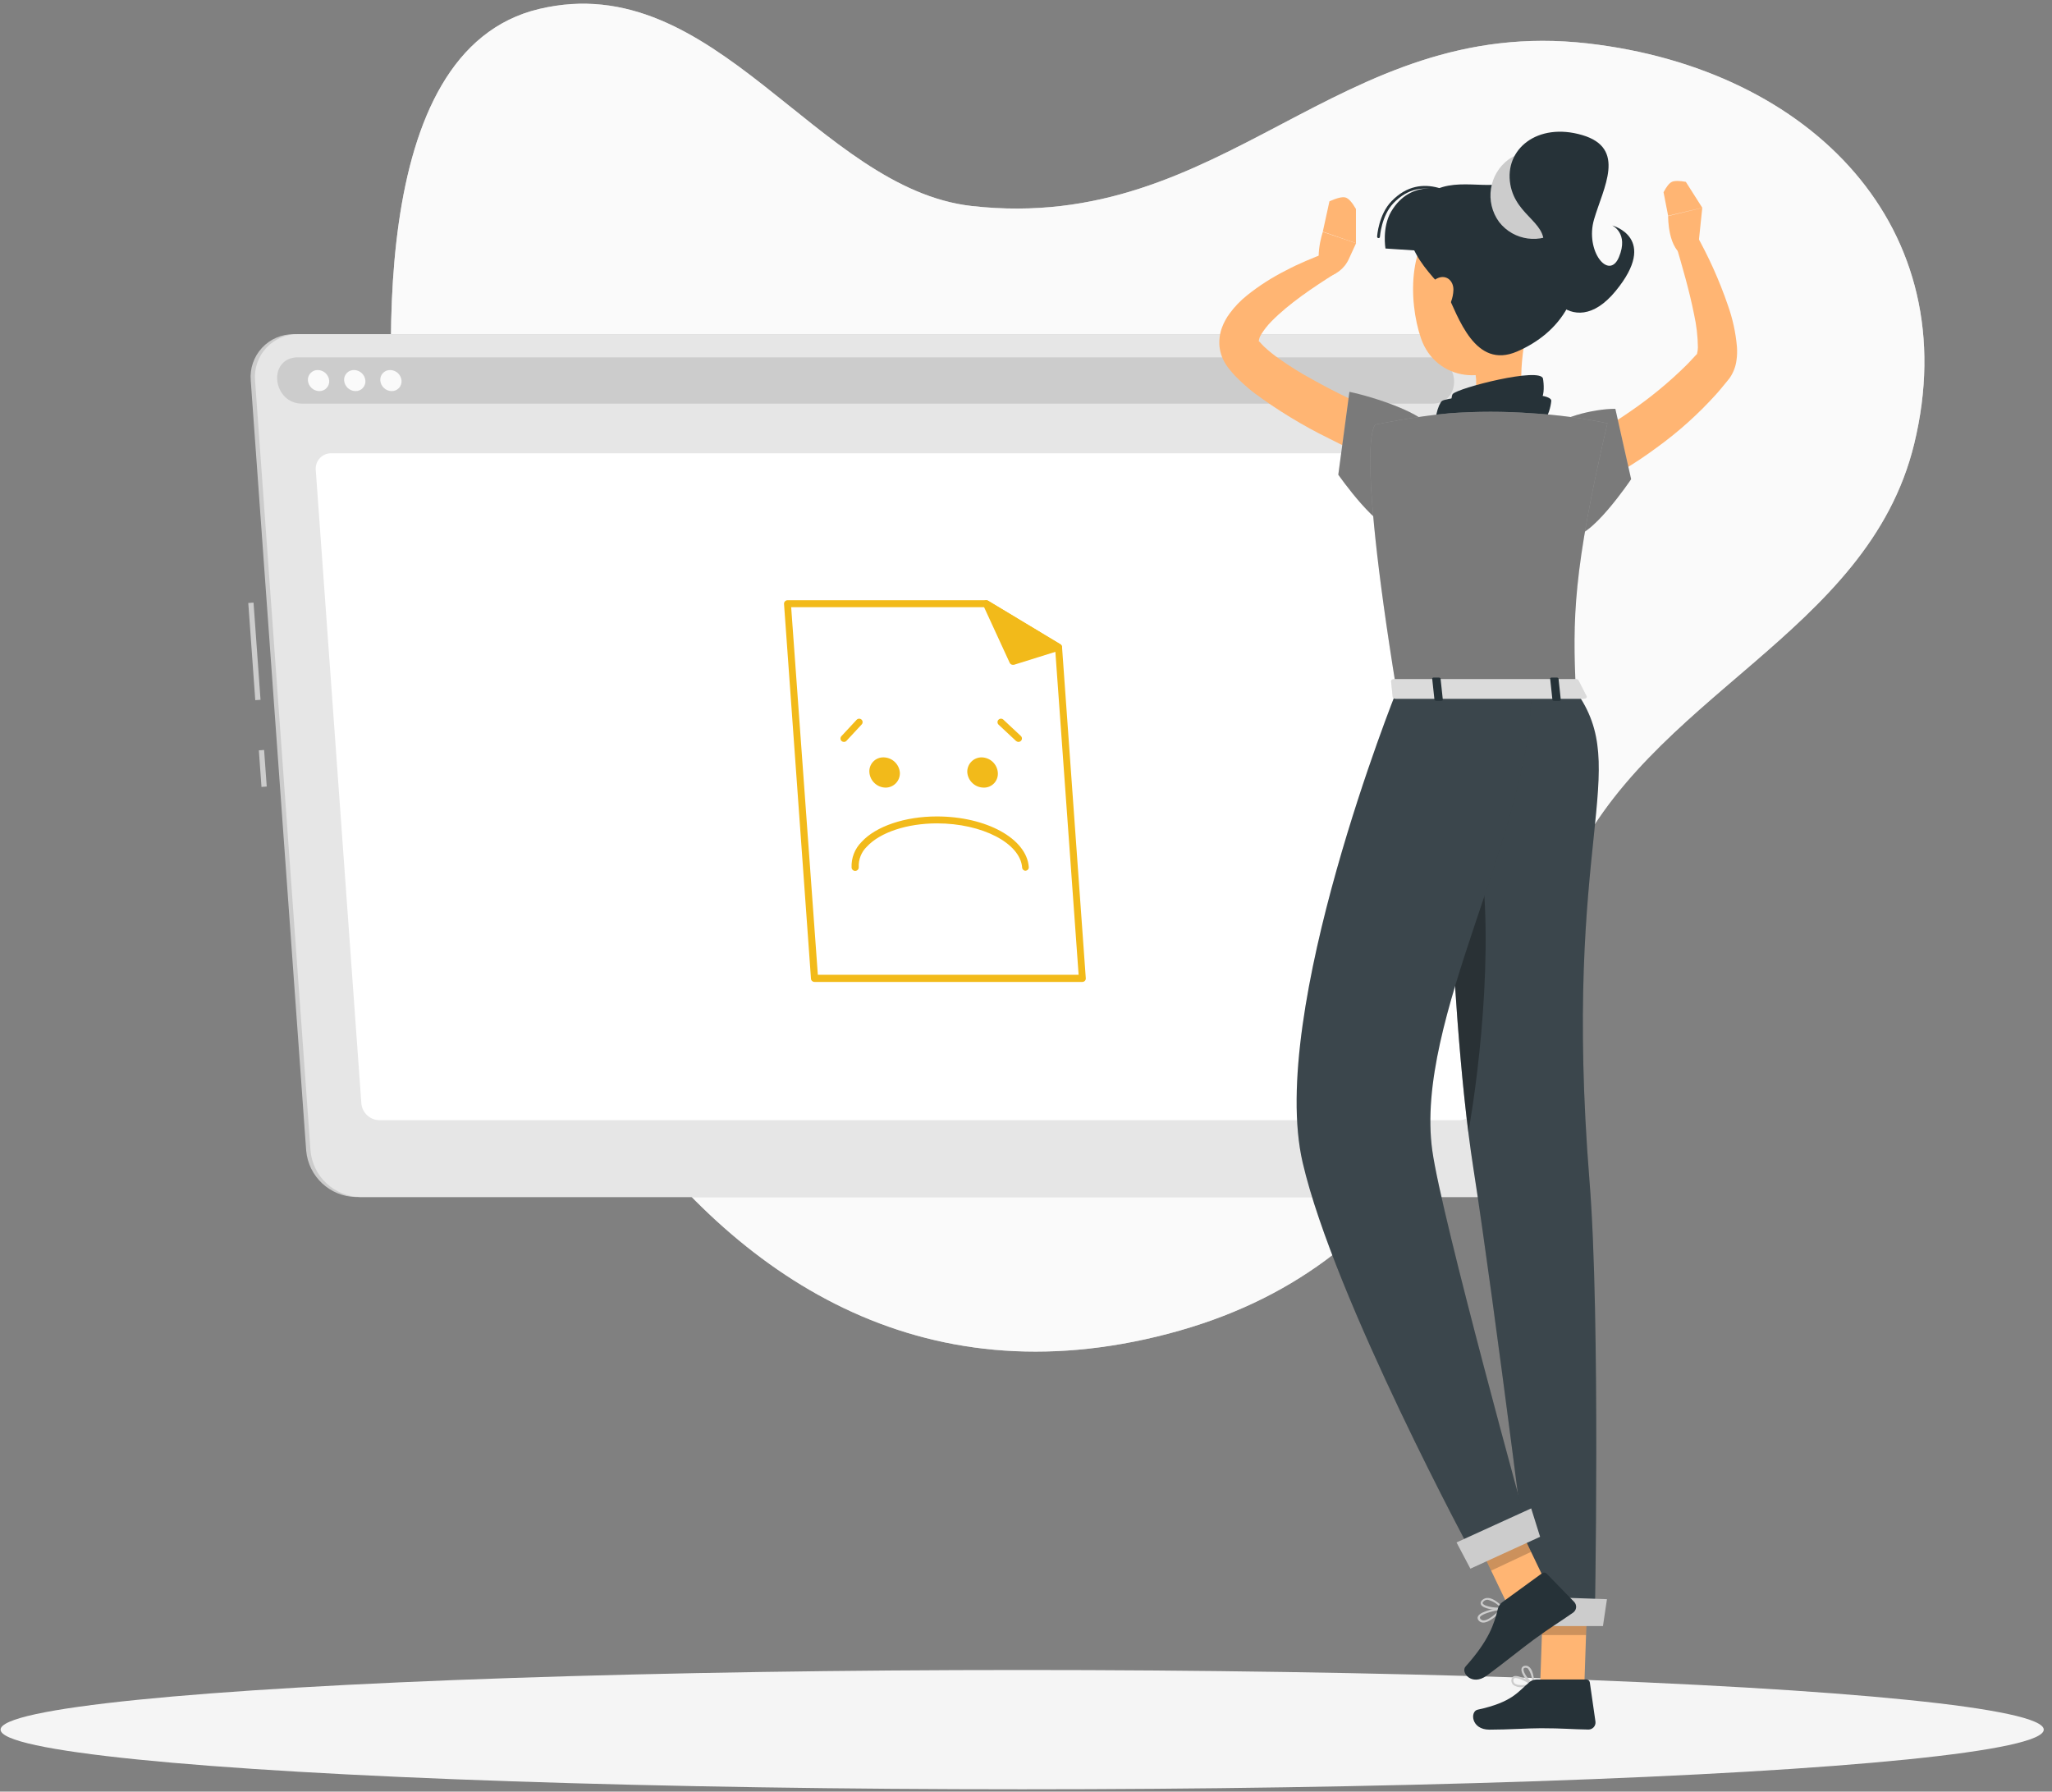 <svg xmlns="http://www.w3.org/2000/svg" width="252" height="220" viewBox="0 0 252 220">
    <rect x="0" y="0" width="252" height="220" fill="#808080" stroke="none"/>
    <g fill="none" fill-rule="evenodd">
        <g fill-rule="nonzero">
            <g>
                <g>
                    <path fill="#CCC" d="M71.48 25.3c31.124 3.481 44.784-23.501 75.629-19.968 27.526 3.15 46.51 22.763 40.085 49.176-5.707 23.45-32.877 30.807-42.538 52.774-10.242 23.294-18.182 48.394-49.111 56.502C34.818 179.7 5.319 104.979 1.185 62.059-.402 45.585-3.172 6.2 18.337 1.1 39.982-4.038 52.412 23.165 71.48 25.3z" transform="translate(-562 -339) translate(562 339) translate(47.882)"/>
                    <path fill="#FFF" d="M71.48 25.3c31.124 3.481 44.784-23.501 75.629-19.968 27.526 3.15 46.51 22.763 40.085 49.176-5.707 23.45-32.877 30.807-42.538 52.774-10.242 23.294-18.182 48.394-49.111 56.502C34.818 179.7 5.319 104.979 1.185 62.059-.402 45.585-3.172 6.2 18.337 1.1 39.982-4.038 52.412 23.165 71.48 25.3z" opacity=".9" transform="translate(-562 -339) translate(562 339) translate(47.882)"/>
                </g>
                <g fill="#F5F5F5" transform="translate(-562 -339) translate(562 339) translate(0 204.47)">
                    <ellipse cx="125.529" cy="7.92" rx="125.458" ry="7.325"/>
                </g>
                <g>
                    <path fill="#CCC" d="M1.507 33.24L2.154 33.24 2.154 45.204 1.507 45.204z" transform="translate(-562 -339) translate(562 339) translate(29.412 40.765) rotate(-4.12 1.83 39.222)"/>
                    <path fill="#CCC" d="M2.537 51.343L3.184 51.343 3.184 55.847 2.537 55.847z" transform="translate(-562 -339) translate(562 339) translate(29.412 40.765) rotate(-4.12 2.861 53.595)"/>
                    <path fill="#CCC" d="M152.871 106.222H14.297c-3.195-.058-5.83-2.518-6.108-5.701L1.382 5.966c-.128-1.475.373-2.935 1.38-4.02C3.77.863 5.188.254 6.668.272h138.574c3.193.058 5.828 2.514 6.109 5.695l6.807 94.555c.128 1.475-.374 2.935-1.38 4.021-1.007 1.086-2.426 1.696-3.907 1.68z" transform="translate(-562 -339) translate(562 339) translate(29.412 40.765)"/>
                    <path fill="#CCC" d="M153.402 106.222H14.828c-3.195-.058-5.831-2.518-6.109-5.701L1.912 5.966c-.128-1.475.374-2.935 1.38-4.02C4.3.863 5.72.254 7.2.272h138.574c3.192.058 5.827 2.514 6.108 5.695l6.807 94.555c.13 1.475-.37 2.937-1.378 4.023-1.007 1.086-2.427 1.696-3.908 1.678z" transform="translate(-562 -339) translate(562 339) translate(29.412 40.765)"/>
                    <path fill="#FFF" d="M153.402 106.222H14.828c-3.195-.058-5.831-2.518-6.109-5.701L1.912 5.966c-.128-1.475.374-2.935 1.38-4.02C4.3.863 5.72.254 7.2.272h138.574c3.192.058 5.827 2.514 6.108 5.695l6.807 94.555c.13 1.475-.37 2.937-1.378 4.023-1.007 1.086-2.427 1.696-3.908 1.678z" opacity=".5" transform="translate(-562 -339) translate(562 339) translate(29.412 40.765)"/>
                    <path fill="#CCC" d="M145.98 3.119H6.94C3.4 3.41 4.125 8.8 7.697 8.8h138.807c3.578 0 3.527-5.39-.058-5.681h-.466z" transform="translate(-562 -339) translate(562 339) translate(29.412 40.765)"/>
                    <path fill="#FAFAFA" d="M11.016 5.966c.028.337-.089.67-.32.917-.232.247-.558.384-.896.377-.728-.01-1.331-.569-1.398-1.294-.027-.336.089-.668.32-.915.23-.246.553-.384.89-.38.731.008 1.338.567 1.404 1.295zM15.462 5.966c.027.337-.09.67-.321.917-.232.247-.557.384-.896.377-.728-.01-1.331-.569-1.397-1.294-.028-.336.088-.668.318-.915.23-.246.554-.384.892-.38.73.008 1.337.567 1.404 1.295zM19.9 5.966c.028.336-.088.668-.318.915-.23.246-.554.384-.891.379-.73-.007-1.335-.567-1.398-1.294-.03-.337.086-.67.316-.917.231-.247.556-.384.894-.377.728.01 1.331.568 1.398 1.294z" transform="translate(-562 -339) translate(562 339) translate(29.412 40.765)"/>
                    <path fill="#FFF" d="M149.726 96.787H17.176c-1.16-.02-2.116-.914-2.212-2.07L9.366 16.958c-.05-.54.134-1.075.505-1.47.372-.395.895-.61 1.437-.594H143.89c1.159.016 2.116.91 2.213 2.064l5.603 77.757c.05.547-.14 1.089-.52 1.485-.379.397-.911.61-1.46.586z" transform="translate(-562 -339) translate(562 339) translate(29.412 40.765)"/>
                    <path fill="#FFF" d="M93.872 67.165L91.711 37.193 85.176 33.259 67.181 33.259 69.627 67.165z" transform="translate(-562 -339) translate(562 339) translate(29.412 40.765)"/>
                    <g fill="#F2BA1A">
                        <path d="M36.646 46.867H3.742c-.226.005-.416-.17-.43-.395L.002.457C-.009.34.033.225.114.14.194.053.305 0 .423 0h24.421c.077.003.152.024.22.061l8.869 5.34c.121.07.2.194.21.333L37.06 46.41c.012.12-.03.24-.114.325-.077.083-.185.13-.299.132zm-32.491-.878H36.18l-2.88-40L24.765.852H.879l3.276 45.137z" transform="translate(-562 -339) translate(562 339) translate(29.412 40.765) translate(66.87 32.942)"/>
                        <path d="M33.713 5.769L24.844 0.43 28.102 7.508z" transform="translate(-562 -339) translate(562 339) translate(29.412 40.765) translate(66.87 32.942)"/>
                        <path d="M28.102 7.93c-.165-.001-.316-.097-.386-.246L24.458.606c-.078-.17-.04-.371.096-.5.143-.123.348-.14.51-.045l8.869 5.34c.146.087.228.252.21.421-.022.165-.139.302-.298.351l-5.62 1.757h-.123zM25.81 1.502l2.52 5.488 4.391-1.343-6.911-4.145zM14.227 21.155c.027.482-.147.954-.479 1.304-.332.351-.794.55-1.277.549-1.038-.019-1.895-.819-1.985-1.853-.046-.488.121-.972.457-1.329.336-.356.81-.55 1.3-.533 1.04.023 1.895.826 1.984 1.862zM26.258 21.155c.043.486-.125.968-.46 1.322-.337.354-.808.548-1.296.53-1.04-.018-1.9-.816-1.994-1.852-.029-.484.143-.958.476-1.31.332-.353.796-.553 1.28-.552 1.045.015 1.908.82 1.994 1.862zM29.665 33.22c-.221-.003-.403-.174-.421-.395-.22-2.994-4.91-5.427-10.45-5.427-3.68 0-6.982 1.098-8.615 2.854-.679.655-1.044 1.57-1.001 2.512.017.242-.166.453-.409.47-.242.017-.452-.166-.47-.409-.052-1.177.394-2.322 1.23-3.152 1.756-1.923 5.33-3.126 9.238-3.126 6.086 0 11.047 2.73 11.293 6.217.007.112-.03.222-.104.306-.075.084-.18.135-.291.142v.008zM7.351 17.396c-.107-.002-.21-.042-.29-.114-.166-.168-.166-.438 0-.606l1.87-2.01c.168-.161.431-.161.598 0 .08.078.124.186.124.298 0 .112-.045.22-.124.298l-1.87 2.011c-.082.081-.193.126-.308.123zM28.787 17.396c-.107-.005-.209-.045-.29-.114l-2.151-2.01c-.082-.08-.129-.19-.129-.304 0-.114.047-.223.129-.303.166-.16.43-.16.597 0l2.151 2.011c.08.08.124.187.124.299 0 .112-.044.22-.124.298-.083.078-.193.122-.307.123z" transform="translate(-562 -339) translate(562 339) translate(29.412 40.765) translate(66.87 32.942)"/>
                    </g>
                </g>
                <g>
                    <path fill="#FFB573" d="M43.152 39.522c.576-.29 1.294-.647 1.903-1.016.608-.368 1.294-.724 1.94-1.112 1.263-.783 2.544-1.553 3.754-2.408 2.43-1.662 4.708-3.538 6.807-5.603.265-.246.498-.518.75-.783l.37-.395.18-.194.091-.103c-.09.174 0 .123 0-.046.057-.23.09-.467.097-.705-.015-1.376-.173-2.746-.472-4.09-.576-2.898-1.45-5.888-2.31-8.812l2.51-1.1c1.585 2.806 2.908 5.751 3.954 8.8.587 1.647.961 3.363 1.113 5.105.04.542.022 1.086-.052 1.624-.096.761-.366 1.49-.79 2.129l-.11.149-.083.103-.098.123-.2.246-.401.485c-.266.317-.524.647-.81.952-2.212 2.455-4.68 4.668-7.363 6.6-1.294.957-2.666 1.876-4.07 2.71-.692.421-1.397.823-2.116 1.217-.718.395-1.417.757-2.245 1.146l-2.349-5.022z" transform="translate(-562 -339) translate(562 339) translate(149.47 15.53)"/>
                    <path fill="#CCC" d="M37.394 191.646c.484-.012.966-.077 1.436-.194.048-.015.085-.054.097-.104.007-.05-.016-.1-.058-.13-.188-.122-1.831-1.183-2.465-.899-.143.067-.24.205-.253.363-.051.248.03.505.214.68.297.215.662.316 1.029.284zm1.067-.375c-.938.187-1.65.155-1.941-.097-.118-.122-.167-.295-.13-.46.005-.07.047-.131.11-.162.344-.148 1.295.33 1.961.719z" transform="translate(-562 -339) translate(562 339) translate(149.47 15.53)"/>
                    <path fill="#CCC" d="M38.824 191.452h.064c.039-.024.063-.065.065-.11 0-.071 0-1.63-.595-2.148-.145-.14-.345-.204-.544-.175-.21.002-.39.15-.433.356-.123.647.86 1.78 1.378 2.077.021.006.043.006.065 0zm-.926-2.194c.105 0 .207.04.285.11.341.504.518 1.1.505 1.708-.518-.414-1.133-1.294-1.055-1.662 0-.059.045-.136.207-.156h.058z" transform="translate(-562 -339) translate(562 339) translate(149.47 15.53)"/>
                    <path fill="#FFB573" d="M38.319 23.34c-.647 3.235-1.941 9.705.291 11.873 0 0-.88 3.235-6.852 3.235-6.574 0-3.139-3.235-3.139-3.235 3.585-.854 3.488-3.514 2.867-6.018l6.833-5.856z" transform="translate(-562 -339) translate(562 339) translate(149.47 15.53)"/>
                    <path fill="#263238" d="M27.358 36.507c-1.03.142-.15-2.53.265-2.808.97-.647 13.498-1.547 13.413 0-.051.647-.362 1.941-.905 2.368-.544.427-3.766-.906-12.773.44z" transform="translate(-562 -339) translate(562 339) translate(149.47 15.53)"/>
                    <path fill="#263238" d="M29.402 35.588c-.821.278-.744-2.413-.466-2.737.648-.75 10.787-3.352 11.085-1.883.116.647.174 1.941-.175 2.4-.35.46-3.326-.297-10.444 2.22z" transform="translate(-562 -339) translate(562 339) translate(149.47 15.53)"/>
                    <path fill="#FFB573" d="M45.1 191.329L39.678 191.329 40.105 178.776 45.527 178.776z" transform="translate(-562 -339) translate(562 339) translate(149.47 15.53)"/>
                    <path fill="#263238" d="M39.25 190.701h6.09c.217-.005.403.154.433.369l.692 4.814c.028.246-.05.493-.217.677-.165.184-.402.289-.65.287-2.122-.032-3.144-.162-5.823-.162-1.65 0-4.057.175-6.329.175-2.27 0-2.4-2.252-1.449-2.452 4.245-.919 4.918-2.174 6.348-3.378.254-.211.575-.328.906-.33z" transform="translate(-562 -339) translate(562 339) translate(149.47 15.53)"/>
                    <g fill="#000" opacity=".2">
                        <path d="M6.056 0.188L0.634 0.188 0.414 6.658 5.836 6.658z" transform="translate(-562 -339) translate(562 339) translate(149.47 15.53) translate(39.47 178.588)"/>
                    </g>
                    <path fill="#FFB573" d="M23.534 42.706c-3.318-1.29-6.569-2.748-9.739-4.368-3.274-1.6-6.393-3.5-9.317-5.674-.782-.612-1.52-1.276-2.213-1.987-.181-.194-.363-.375-.537-.602-.205-.231-.396-.475-.57-.73-.477-.696-.775-1.499-.867-2.337-.071-.794.037-1.595.317-2.342.225-.6.532-1.167.913-1.682.625-.855 1.362-1.621 2.193-2.278 1.466-1.168 3.05-2.18 4.724-3.022.802-.427 1.617-.809 2.446-1.165.828-.355 1.643-.692 2.53-.996l1.145 2.491c-2.821 1.78-5.746 3.74-7.894 5.927-.481.487-.904 1.028-1.262 1.611-.31.512-.304.893-.252.86.051-.031 0 0 .09.066l.259.278c.097.116.233.233.356.356.548.504 1.13.971 1.74 1.397 1.336.946 2.728 1.81 4.168 2.589 1.455.815 2.957 1.585 4.484 2.323 3.054 1.462 6.211 2.866 9.31 4.147l-2.024 5.138z" transform="translate(-562 -339) translate(562 339) translate(149.47 15.53)"/>
                    <path fill="#FFB573" d="M16.176 16.274l.893-1.942-4.089-1.39s-1.294 3.823.24 5.583c1.301-.205 2.413-1.051 2.956-2.251z" transform="translate(-562 -339) translate(562 339) translate(149.47 15.53)"/>
                    <path fill="#FFB573" d="M15.77 8.722c-.373-.108-1.031.047-1.975.466l-.815 3.727 4.07 1.417v-4.2c-.48-.831-.907-1.302-1.28-1.41zM59.109 14.52l.472-4.53L55.388 11s-.064 4.258 2.155 4.93l1.566-1.41zM55.853 6.8c-.319.149-.661.574-1.028 1.275l.563 2.893 4.193-.99L57.562 6.8c-.82-.149-1.39-.149-1.709 0zM39.173 16.985c.2 5.377.395 7.649-2.032 10.657-3.656 4.53-10.301 3.592-12.1-1.617-1.617-4.685-1.67-12.69 3.352-15.33 2.244-1.193 4.947-1.14 7.142.142 2.196 1.28 3.572 3.607 3.638 6.148z" transform="translate(-562 -339) translate(562 339) translate(149.47 15.53)"/>
                    <path fill="#263238" d="M36.83 27.636c5.28-2.284 8.749-7.118 7.286-14.61-1.404-7.19-6.257-7.901-8.262-6.413-2.006 1.488-7.008-.731-10.01 1.792-5.177 4.38-.285 9.06 2.277 11.887 1.527 3.144 3.533 9.576 8.71 7.344z" transform="translate(-562 -339) translate(562 339) translate(149.47 15.53)"/>
                    <path fill="#CCC" d="M34.637 11.738c1.797 2.304 5.107 2.747 7.446.995 2.339-1.751 2.846-5.052 1.14-7.425-1.706-2.372-4.997-2.943-7.402-1.283-2.456 1.803-2.986 5.256-1.184 7.713z" transform="translate(-562 -339) translate(562 339) translate(149.47 15.53)"/>
                    <path fill="#263238" d="M36.009 7.118c-.757-4.336 3.339-7.674 8.826-6.063 5.487 1.61 2.588 6.47 1.456 10.353-1.133 3.882 1.83 7.583 3.06 4.626s-.841-3.882-.841-3.882 5.824 1.507.414 8.075-10.308-.686-8.981-4.963c1.074-3.436-3.216-4.05-3.934-8.146zM30.528 8.755c-2.504-1.294-6.742-2.362-9.156 1.701-1.138 1.942-.698 4.53-.698 4.53l7.37.485 2.484-6.716z" transform="translate(-562 -339) translate(562 339) translate(149.47 15.53)"/>
                    <path fill="#263238" d="M19.806 13.705c-.09-.007-.159-.084-.155-.175 0-.11.188-2.711 1.76-4.342 3.798-3.947 8.25-.647 9.518.42.057.06.06.153.007.216s-.145.076-.214.03c-1.223-1.048-5.48-4.186-9.058-.446-1.489 1.547-1.67 4.116-1.67 4.141-.001.047-.022.09-.058.12-.036.03-.083.043-.13.036z" transform="translate(-562 -339) translate(562 339) translate(149.47 15.53)"/>
                    <path fill="#FFB573" d="M29.02 20.059c-.029 1.018-.405 1.995-1.067 2.77-.893 1.047-1.941.53-2.155-.648-.213-1.042 0-2.847 1.126-3.475 1.126-.627 2.11.175 2.097 1.353z" transform="translate(-562 -339) translate(562 339) translate(149.47 15.53)"/>
                    <path fill="#263238" d="M27.856 69.313s.35 37.626 3.61 58.591c2.64 16.934 7.513 56.094 7.513 56.094h7.396s.718-37.808-.647-54.554c-3.384-42.382 5.357-50.309-1.696-60.131H27.856z" transform="translate(-562 -339) translate(562 339) translate(149.47 15.53)"/>
                    <path fill="#FFF" d="M27.856 69.313s.35 37.626 3.61 58.591c2.64 16.934 7.513 56.094 7.513 56.094h7.396s.718-37.808-.647-54.554c-3.384-42.382 5.357-50.309-1.696-60.131H27.856z" opacity=".1" transform="translate(-562 -339) translate(562 339) translate(149.47 15.53)"/>
                    <path fill="#000" d="M31.745 86.382c2.588 11.356.524 29.24-.893 37.116-1.501-11.958-2.258-27.455-2.634-38.824 1.34-2.161 2.608-2.303 3.527 1.708z" opacity=".3" transform="translate(-562 -339) translate(562 339) translate(149.47 15.53)"/>
                    <path fill="#CCC" d="M37.969 184.14L47.384 184.14 47.876 180.84 37.918 180.504zM40.655 37.53c.886-1.76 5.649-2.867 8.25-2.86l1.94 8.644s-5.176 7.694-7.337 6.878c-2.543-.938-4.75-8.864-2.853-12.663z" transform="translate(-562 -339) translate(562 339) translate(149.47 15.53)"/>
                    <path fill="#000" d="M40.655 37.53c.886-1.76 5.649-2.867 8.25-2.86l1.94 8.644s-5.176 7.694-7.337 6.878c-2.543-.938-4.75-8.864-2.853-12.663z" opacity=".4" transform="translate(-562 -339) translate(562 339) translate(149.47 15.53)"/>
                    <path fill="#CCC" d="M35.168 182.024c.022-.038.022-.085 0-.123-.025-.05-.08-.08-.136-.071-.272.045-2.666.42-2.99 1.106-.07.127-.07.281 0 .408.113.208.322.346.557.369.783.078 1.941-1.01 2.523-1.67l.046-.019zm-2.873.997c.22-.363 1.462-.7 2.407-.874-.854.867-1.605 1.352-2.045 1.294-.155-.015-.29-.108-.362-.246-.03-.05-.03-.111 0-.161 0 0-.007-.007 0-.013z" transform="translate(-562 -339) translate(562 339) translate(149.47 15.53)"/>
                    <path fill="#CCC" d="M35.168 182.024c.022-.038.022-.085 0-.123-.04-.045-.997-1.152-1.883-1.21-.258-.022-.514.065-.706.24-.265.239-.239.446-.174.575.278.557 2 .751 2.691.602.037-.014.064-.046.072-.084zm-2.53-.815c.028-.044.063-.083.103-.117.137-.13.324-.193.511-.174.602.148 1.143.48 1.547.95-.77.066-2.013-.167-2.18-.504-.023-.051-.015-.11.019-.155z" transform="translate(-562 -339) translate(562 339) translate(149.47 15.53)"/>
                    <path fill="#FFB573" d="M40.816 179.727L35.86 181.934 33.654 177.333 30.768 171.315 30.425 170.616 35.381 168.41 35.763 169.199 38.558 175.029z" transform="translate(-562 -339) translate(562 339) translate(149.47 15.53)"/>
                    <path fill="#000" d="M38.558 175.029L33.654 177.333 30.768 171.315 35.763 169.199z" opacity=".2" transform="translate(-562 -339) translate(562 339) translate(149.47 15.53)"/>
                    <path fill="#263238" d="M22.045 69.313s-15.833 39.393-11.543 57.899c3.882 16.752 21.03 48.477 21.03 48.477l6.644-3.325s-10.605-38.3-11.75-46.621c-2.239-16.177 12.145-39.037 12.145-56.43H22.045z" transform="translate(-562 -339) translate(562 339) translate(149.47 15.53)"/>
                    <path fill="#FFF" d="M22.045 69.313s-15.833 39.393-11.543 57.899c3.882 16.752 21.03 48.477 21.03 48.477l6.644-3.325s-10.605-38.3-11.75-46.621c-2.239-16.177 12.145-39.037 12.145-56.43H22.045z" opacity=".1" transform="translate(-562 -339) translate(562 339) translate(149.47 15.53)"/>
                    <path fill="#263238" d="M34.98 181.241l4.918-3.578c.172-.134.417-.118.57.039l3.396 3.487c.167.185.247.43.221.678-.026.247-.156.471-.357.617-1.74 1.216-2.64 1.72-4.8 3.293-1.334.97-3.987 3.112-5.824 4.452-1.838 1.34-3.236-.408-2.589-1.126 2.9-3.235 3.507-5.241 3.96-7.06.07-.317.249-.601.505-.802z" transform="translate(-562 -339) translate(562 339) translate(149.47 15.53)"/>
                    <path fill="#CCC" d="M31.104 177.094L39.665 173.179 38.571 169.691 29.402 173.871zM26.245 37.115c-.706-1.837-6.891-3.882-9.997-4.53l-1.366 10.173s5.073 7.286 7.293 6.684c2.627-.712 5.597-8.386 4.07-12.327z" transform="translate(-562 -339) translate(562 339) translate(149.47 15.53)"/>
                    <path fill="#000" d="M26.245 37.115c-.706-1.837-6.891-3.882-9.997-4.53l-1.366 10.173s5.073 7.286 7.293 6.684c2.627-.712 5.597-8.386 4.07-12.327z" opacity=".4" transform="translate(-562 -339) translate(562 339) translate(149.47 15.53)"/>
                    <path fill="#CCC" d="M19.457 36.604s-2.588.906 2.588 32.709h22c-.369-8.955-.381-14.481 3.883-32.87-3.083-.637-6.208-1.048-9.35-1.23-3.326-.24-6.665-.24-9.99 0-4.265.375-9.13 1.391-9.13 1.391z" transform="translate(-562 -339) translate(562 339) translate(149.47 15.53)"/>
                    <path fill="#000" d="M19.457 36.604s-2.588.906 2.588 32.709h22c-.369-8.955-.381-14.481 3.883-32.87-3.083-.637-6.208-1.048-9.35-1.23-3.326-.24-6.665-.24-9.99 0-4.265.375-9.13 1.391-9.13 1.391z" opacity=".4" transform="translate(-562 -339) translate(562 339) translate(149.47 15.53)"/>
                    <path fill="#CCC" d="M44.388 68.025l.99 1.941c.078.156-.103.311-.356.311H21.935c-.2 0-.362-.097-.375-.226l-.2-1.942c0-.135.161-.252.375-.252H44c.151-.024.302.042.388.168z" transform="translate(-562 -339) translate(562 339) translate(149.47 15.53)"/>
                    <path fill="#FFF" d="M44.388 68.025l.99 1.941c.078.156-.103.311-.356.311H21.935c-.2 0-.362-.097-.375-.226l-.2-1.942c0-.135.161-.252.375-.252H44c.151-.024.302.042.388.168z" opacity=".3" transform="translate(-562 -339) translate(562 339) translate(149.47 15.53)"/>
                    <path fill="#263238" d="M41.412 70.53h.595c.123 0 .214-.065.2-.136l-.278-2.589c0-.077-.11-.136-.226-.136H41.1c-.116 0-.207.059-.2.136l.278 2.589c-.007.058.097.135.233.135zM26.924 70.53h.595c.117 0 .207-.065.201-.136l-.278-2.589c0-.077-.11-.136-.233-.136h-.595c-.123 0-.208.059-.201.136l.278 2.589c.007.058.11.135.233.135z" transform="translate(-562 -339) translate(562 339) translate(149.47 15.53)"/>
                </g>
            </g>
        </g>
    </g>
</svg>
